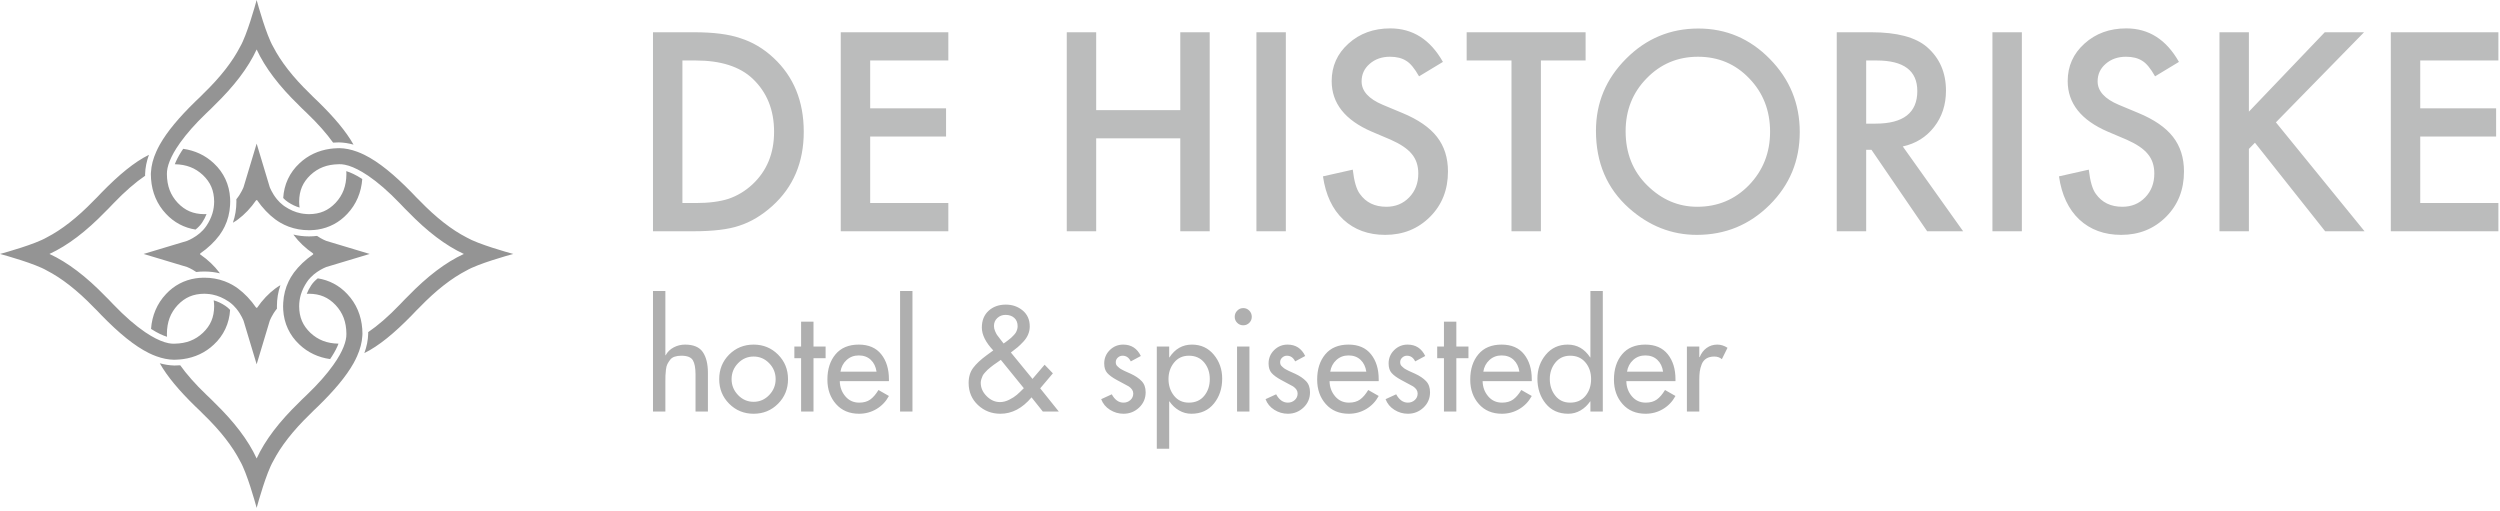 <svg width="367" height="75" viewBox="0 0 367 75" fill="none" xmlns="http://www.w3.org/2000/svg">
<path fill-rule="evenodd" clip-rule="evenodd" d="M95.859 42.72H97.677V52.157H97.718C97.987 51.654 98.381 51.267 98.9 50.995C99.419 50.723 99.974 50.587 100.567 50.587C101.806 50.587 102.675 50.954 103.174 51.688C103.672 52.422 103.922 53.434 103.922 54.725V60.412H102.103V54.949C102.103 54.012 101.972 53.322 101.709 52.88C101.446 52.439 100.884 52.218 100.021 52.218C99.644 52.218 99.314 52.266 99.031 52.361C98.748 52.456 98.526 52.612 98.365 52.829C98.203 53.047 98.072 53.254 97.97 53.451C97.869 53.648 97.799 53.927 97.758 54.287C97.718 54.647 97.694 54.929 97.688 55.133C97.681 55.337 97.677 55.635 97.677 56.029V60.412H95.859V42.72ZM107.033 52.055C108.017 51.077 109.216 50.587 110.63 50.587C112.045 50.587 113.241 51.077 114.217 52.055C115.194 53.033 115.682 54.236 115.682 55.663C115.682 57.089 115.194 58.292 114.217 59.27C113.241 60.249 112.045 60.738 110.63 60.738C109.216 60.738 108.02 60.249 107.044 59.27C106.067 58.292 105.579 57.089 105.579 55.663C105.579 54.236 106.064 53.033 107.033 52.055ZM112.914 53.319C112.281 52.666 111.52 52.34 110.63 52.34C109.741 52.34 108.98 52.666 108.347 53.319C107.714 53.971 107.397 54.752 107.397 55.663C107.397 56.559 107.714 57.337 108.347 57.996C108.98 58.655 109.741 58.985 110.63 58.985C111.52 58.985 112.281 58.655 112.914 57.996C113.547 57.337 113.864 56.559 113.864 55.663C113.864 54.752 113.547 53.971 112.914 53.319ZM119.421 52.585V60.412H117.602V52.585H116.612V50.873H117.602V47.224H119.421V50.873H121.199V52.585H119.421ZM130.494 55.948H123.28C123.294 56.804 123.563 57.545 124.089 58.17C124.614 58.795 125.294 59.107 126.13 59.107C126.79 59.107 127.332 58.954 127.756 58.649C128.181 58.343 128.581 57.877 128.959 57.252L130.494 58.129C130.05 58.944 129.44 59.583 128.666 60.045C127.891 60.507 127.039 60.738 126.109 60.738C124.695 60.738 123.567 60.262 122.725 59.311C121.883 58.36 121.462 57.164 121.462 55.724C121.462 54.202 121.859 52.965 122.654 52.014C123.449 51.063 124.587 50.587 126.069 50.587C127.51 50.587 128.608 51.06 129.363 52.004C130.117 52.948 130.494 54.168 130.494 55.663V55.948ZM123.381 54.562H128.676C128.568 53.828 128.285 53.247 127.827 52.819C127.369 52.391 126.783 52.177 126.069 52.177C125.368 52.177 124.772 52.401 124.281 52.85C123.789 53.298 123.489 53.869 123.381 54.562ZM133.95 42.72V60.412H132.131V42.72H133.95ZM146.923 52.829L146.741 52.952C146.728 52.965 146.593 53.06 146.337 53.237C146.081 53.414 145.919 53.526 145.852 53.573C145.785 53.621 145.64 53.733 145.418 53.91C145.195 54.086 145.04 54.219 144.953 54.307C144.865 54.395 144.741 54.528 144.579 54.705C144.417 54.881 144.306 55.038 144.246 55.173C144.185 55.309 144.124 55.469 144.064 55.652C144.003 55.836 143.973 56.016 143.973 56.193C143.973 56.926 144.262 57.582 144.842 58.16C145.421 58.737 146.074 59.026 146.802 59.026C147.246 59.026 147.698 58.91 148.156 58.679C148.614 58.448 148.984 58.21 149.267 57.966C149.55 57.721 149.894 57.395 150.298 56.987L146.923 52.829ZM147.327 50.424L147.57 50.261C147.624 50.221 147.755 50.122 147.964 49.966C148.173 49.809 148.317 49.694 148.398 49.619C148.479 49.544 148.597 49.429 148.752 49.273C148.907 49.116 149.021 48.981 149.095 48.865C149.17 48.749 149.237 48.603 149.298 48.427C149.358 48.25 149.388 48.074 149.388 47.897C149.388 47.367 149.223 46.956 148.893 46.664C148.563 46.372 148.136 46.225 147.61 46.225C147.139 46.225 146.738 46.378 146.408 46.684C146.078 46.99 145.913 47.38 145.913 47.856C145.913 48.101 145.967 48.349 146.074 48.6C146.182 48.852 146.28 49.042 146.367 49.171C146.455 49.3 146.607 49.5 146.822 49.772L147.327 50.424ZM153.086 60.412L151.429 58.333C150.082 59.936 148.56 60.738 146.862 60.738C145.569 60.738 144.468 60.31 143.559 59.454C142.649 58.598 142.195 57.517 142.195 56.213C142.195 55.33 142.42 54.589 142.872 53.991C143.323 53.393 143.986 52.775 144.862 52.136L145.812 51.443C144.694 50.261 144.134 49.14 144.134 48.08C144.134 47.048 144.465 46.229 145.125 45.624C145.785 45.02 146.627 44.717 147.651 44.717C148.621 44.717 149.449 45.006 150.136 45.584C150.823 46.161 151.167 46.939 151.167 47.917C151.167 48.325 151.089 48.716 150.934 49.089C150.779 49.463 150.547 49.816 150.237 50.149C149.927 50.482 149.644 50.757 149.388 50.975C149.132 51.192 148.802 51.45 148.398 51.749L151.571 55.622L153.349 53.543L154.562 54.806L152.702 57.008L155.43 60.412H153.086ZM167.474 52.259L165.999 53.054C165.73 52.496 165.325 52.218 164.787 52.218C164.531 52.218 164.302 52.31 164.099 52.493C163.897 52.677 163.796 52.897 163.796 53.156C163.796 53.278 163.813 53.39 163.847 53.492C163.881 53.594 163.948 53.689 164.049 53.777C164.15 53.866 164.238 53.944 164.312 54.012C164.386 54.08 164.507 54.158 164.675 54.246C164.844 54.334 164.975 54.402 165.069 54.45C165.164 54.497 165.322 54.569 165.544 54.664C165.767 54.759 165.918 54.827 165.999 54.868C166.673 55.18 167.205 55.54 167.595 55.948C167.986 56.356 168.181 56.899 168.181 57.579C168.181 58.475 167.861 59.226 167.222 59.831C166.582 60.435 165.817 60.738 164.928 60.738C164.214 60.738 163.551 60.544 162.938 60.157C162.325 59.77 161.897 59.25 161.654 58.598L163.21 57.884C163.655 58.7 164.227 59.107 164.928 59.107C165.319 59.107 165.655 58.982 165.938 58.73C166.221 58.479 166.363 58.156 166.363 57.762C166.363 57.368 166.14 57.021 165.696 56.722L163.918 55.764C163.298 55.425 162.84 55.089 162.544 54.756C162.247 54.423 162.099 53.957 162.099 53.359C162.099 52.585 162.372 51.929 162.917 51.392C163.463 50.856 164.12 50.587 164.888 50.587C166.073 50.587 166.935 51.145 167.474 52.259ZM174.527 59.107C175.483 59.107 176.234 58.774 176.78 58.108C177.325 57.443 177.598 56.621 177.598 55.642C177.598 54.678 177.322 53.866 176.77 53.206C176.217 52.547 175.47 52.218 174.527 52.218C173.624 52.218 172.9 52.554 172.354 53.227C171.809 53.9 171.536 54.705 171.536 55.642C171.536 56.593 171.805 57.409 172.344 58.088C172.883 58.767 173.611 59.107 174.527 59.107ZM171.637 50.873V52.463H171.677C172.499 51.212 173.597 50.587 174.971 50.587C176.291 50.587 177.362 51.08 178.184 52.065C179.006 53.05 179.417 54.222 179.417 55.581C179.417 57.021 179.013 58.241 178.204 59.24C177.396 60.239 176.291 60.738 174.89 60.738C174.244 60.738 173.641 60.575 173.082 60.249C172.523 59.922 172.055 59.481 171.677 58.924H171.637V65.874H169.818V50.873H171.637ZM183.418 50.873V60.412H181.599V50.873H183.418ZM181.619 45.614C181.862 45.356 182.158 45.227 182.509 45.227C182.859 45.227 183.155 45.352 183.398 45.604C183.64 45.855 183.761 46.158 183.761 46.511C183.761 46.851 183.64 47.143 183.398 47.387C183.155 47.632 182.859 47.754 182.509 47.754C182.158 47.754 181.862 47.632 181.619 47.387C181.377 47.143 181.256 46.851 181.256 46.511C181.256 46.158 181.377 45.859 181.619 45.614ZM191.602 52.259L190.127 53.054C189.857 52.496 189.453 52.218 188.914 52.218C188.658 52.218 188.429 52.31 188.227 52.493C188.025 52.677 187.924 52.897 187.924 53.156C187.924 53.278 187.941 53.39 187.975 53.492C188.008 53.594 188.076 53.689 188.177 53.777C188.278 53.866 188.365 53.944 188.439 54.012C188.514 54.08 188.635 54.158 188.803 54.246C188.972 54.334 189.103 54.402 189.197 54.45C189.292 54.497 189.45 54.569 189.672 54.664C189.894 54.759 190.046 54.827 190.127 54.868C190.8 55.18 191.332 55.54 191.723 55.948C192.114 56.356 192.309 56.899 192.309 57.579C192.309 58.475 191.989 59.226 191.349 59.831C190.709 60.435 189.945 60.738 189.056 60.738C188.342 60.738 187.678 60.544 187.065 60.157C186.452 59.77 186.025 59.25 185.782 58.598L187.338 57.884C187.783 58.7 188.355 59.107 189.056 59.107C189.446 59.107 189.783 58.982 190.066 58.73C190.349 58.479 190.491 58.156 190.491 57.762C190.491 57.368 190.268 57.021 189.824 56.722L188.045 55.764C187.426 55.425 186.968 55.089 186.671 54.756C186.375 54.423 186.227 53.957 186.227 53.359C186.227 52.585 186.5 51.929 187.045 51.392C187.591 50.856 188.247 50.587 189.015 50.587C190.201 50.587 191.063 51.145 191.602 52.259ZM202.393 55.948H195.179C195.192 56.804 195.462 57.545 195.987 58.17C196.512 58.795 197.193 59.107 198.028 59.107C198.688 59.107 199.23 58.954 199.655 58.649C200.079 58.343 200.48 57.877 200.857 57.252L202.393 58.129C201.948 58.944 201.339 59.583 200.564 60.045C199.789 60.507 198.937 60.738 198.008 60.738C196.593 60.738 195.465 60.262 194.623 59.311C193.781 58.36 193.36 57.164 193.36 55.724C193.36 54.202 193.757 52.965 194.552 52.014C195.347 51.063 196.485 50.587 197.967 50.587C199.409 50.587 200.507 51.06 201.261 52.004C202.016 52.948 202.393 54.168 202.393 55.663V55.948ZM195.28 54.562H200.574C200.466 53.828 200.183 53.247 199.725 52.819C199.267 52.391 198.681 52.177 197.967 52.177C197.267 52.177 196.671 52.401 196.179 52.85C195.687 53.298 195.387 53.869 195.28 54.562ZM209.223 52.259L207.748 53.054C207.478 52.496 207.074 52.218 206.535 52.218C206.279 52.218 206.05 52.31 205.848 52.493C205.646 52.677 205.545 52.897 205.545 53.156C205.545 53.278 205.562 53.39 205.596 53.492C205.629 53.594 205.697 53.689 205.798 53.777C205.899 53.866 205.986 53.944 206.06 54.012C206.134 54.08 206.256 54.158 206.424 54.246C206.593 54.334 206.724 54.402 206.818 54.45C206.912 54.497 207.071 54.569 207.293 54.664C207.515 54.759 207.667 54.827 207.748 54.868C208.421 55.18 208.953 55.54 209.344 55.948C209.735 56.356 209.93 56.899 209.93 57.579C209.93 58.475 209.61 59.226 208.97 59.831C208.33 60.435 207.566 60.738 206.677 60.738C205.963 60.738 205.299 60.544 204.686 60.157C204.073 59.77 203.646 59.25 203.403 58.598L204.959 57.884C205.404 58.7 205.976 59.107 206.677 59.107C207.067 59.107 207.404 58.982 207.687 58.73C207.97 58.479 208.111 58.156 208.111 57.762C208.111 57.368 207.889 57.021 207.445 56.722L205.666 55.764C205.047 55.425 204.589 55.089 204.292 54.756C203.996 54.423 203.848 53.957 203.848 53.359C203.848 52.585 204.12 51.929 204.666 51.392C205.212 50.856 205.868 50.587 206.636 50.587C207.822 50.587 208.684 51.145 209.223 52.259ZM213.79 52.585V60.412H211.971V52.585H210.981V50.873H211.971V47.224H213.79V50.873H215.568V52.585H213.79ZM224.863 55.948H217.649C217.663 56.804 217.932 57.545 218.458 58.17C218.983 58.795 219.663 59.107 220.499 59.107C221.159 59.107 221.701 58.954 222.125 58.649C222.55 58.343 222.951 57.877 223.328 57.252L224.863 58.129C224.419 58.944 223.809 59.583 223.035 60.045C222.26 60.507 221.408 60.738 220.478 60.738C219.064 60.738 217.936 60.262 217.094 59.311C216.252 58.36 215.831 57.164 215.831 55.724C215.831 54.202 216.228 52.965 217.023 52.014C217.818 51.063 218.956 50.587 220.438 50.587C221.88 50.587 222.977 51.06 223.732 52.004C224.486 52.948 224.863 54.168 224.863 55.663V55.948ZM217.75 54.562H223.045C222.937 53.828 222.654 53.247 222.196 52.819C221.738 52.391 221.152 52.177 220.438 52.177C219.738 52.177 219.141 52.401 218.65 52.85C218.158 53.298 217.858 53.869 217.75 54.562ZM230.501 59.107C231.458 59.107 232.209 58.774 232.755 58.108C233.3 57.443 233.573 56.621 233.573 55.642C233.573 54.678 233.297 53.866 232.744 53.206C232.192 52.547 231.444 52.218 230.501 52.218C229.599 52.218 228.875 52.554 228.329 53.227C227.783 53.9 227.511 54.705 227.511 55.642C227.511 56.593 227.78 57.409 228.319 58.088C228.858 58.767 229.585 59.107 230.501 59.107ZM233.472 60.412V58.924H233.431C233.054 59.481 232.586 59.922 232.027 60.249C231.468 60.575 230.865 60.738 230.218 60.738C228.817 60.738 227.713 60.239 226.904 59.24C226.096 58.241 225.692 57.021 225.692 55.581C225.692 54.222 226.103 53.05 226.925 52.065C227.746 51.08 228.817 50.587 230.138 50.587C231.512 50.587 232.61 51.212 233.431 52.463H233.472V42.72H235.291V60.412H233.472ZM245.96 55.948H238.746C238.76 56.804 239.029 57.545 239.554 58.17C240.08 58.795 240.76 59.107 241.595 59.107C242.255 59.107 242.798 58.954 243.222 58.649C243.646 58.343 244.047 57.877 244.424 57.252L245.96 58.129C245.516 58.944 244.906 59.583 244.131 60.045C243.357 60.507 242.505 60.738 241.575 60.738C240.161 60.738 239.032 60.262 238.19 59.311C237.348 58.36 236.927 57.164 236.927 55.724C236.927 54.202 237.325 52.965 238.12 52.014C238.914 51.063 240.053 50.587 241.535 50.587C242.976 50.587 244.074 51.06 244.828 52.004C245.583 52.948 245.96 54.168 245.96 55.663V55.948ZM238.847 54.562H244.141C244.034 53.828 243.751 53.247 243.293 52.819C242.835 52.391 242.249 52.177 241.535 52.177C240.834 52.177 240.238 52.401 239.746 52.85C239.255 53.298 238.955 53.869 238.847 54.562ZM249.456 50.873V52.422H249.517C249.746 51.851 250.086 51.403 250.537 51.077C250.988 50.75 251.51 50.587 252.103 50.587C252.615 50.587 253.114 50.744 253.599 51.056L252.77 52.727C252.474 52.469 252.103 52.34 251.659 52.34C251.187 52.34 250.796 52.439 250.487 52.636C250.177 52.833 249.951 53.111 249.81 53.471C249.668 53.832 249.574 54.185 249.527 54.531C249.48 54.878 249.456 55.275 249.456 55.724V60.412H247.637V50.873H249.456Z" fill="#AFAFAF"/>
<path fill-rule="evenodd" clip-rule="evenodd" d="M95.859 33.949V4.735H101.864C104.744 4.735 107.017 5.025 108.686 5.606C110.478 6.173 112.103 7.138 113.561 8.501C116.514 11.25 117.991 14.864 117.991 19.342C117.991 23.833 116.452 27.465 113.375 30.241C111.831 31.628 110.212 32.593 108.519 33.136C106.937 33.678 104.694 33.949 101.79 33.949H95.859ZM100.178 29.805H102.124C104.064 29.805 105.677 29.597 106.962 29.181C108.247 28.739 109.409 28.04 110.447 27.081C112.572 25.1 113.635 22.521 113.635 19.342C113.635 16.138 112.585 13.54 110.484 11.547C108.593 9.768 105.806 8.879 102.124 8.879H100.178V29.805ZM139.215 8.879H127.741V15.899H138.881V20.042H127.741V29.805H139.215V33.949H123.422V4.735H139.215V8.879ZM160.92 16.163H173.266V4.735H177.584V33.949H173.266V20.307H160.92V33.949H156.602V4.735H160.92V16.163ZM188.762 4.735V33.949H184.443V4.735H188.762ZM211.821 9.087L208.317 11.206C207.662 10.046 207.038 9.289 206.445 8.936C205.827 8.532 205.03 8.33 204.054 8.33C202.855 8.33 201.861 8.677 201.07 9.371C200.279 10.052 199.883 10.91 199.883 11.944C199.883 13.37 200.921 14.517 202.997 15.388L205.852 16.58C208.175 17.538 209.874 18.708 210.949 20.09C212.025 21.471 212.562 23.164 212.562 25.17C212.562 27.857 211.685 30.077 209.93 31.83C208.163 33.596 205.969 34.479 203.35 34.479C200.866 34.479 198.814 33.728 197.196 32.227C195.602 30.726 194.607 28.613 194.211 25.889L198.586 24.905C198.784 26.62 199.13 27.806 199.624 28.462C200.514 29.723 201.811 30.354 203.516 30.354C204.863 30.354 205.982 29.894 206.871 28.973C207.761 28.052 208.206 26.885 208.206 25.473C208.206 24.905 208.129 24.385 207.974 23.912C207.82 23.439 207.579 23.003 207.251 22.606C206.924 22.209 206.501 21.837 205.982 21.49C205.463 21.143 204.845 20.812 204.128 20.496L201.366 19.323C197.449 17.633 195.49 15.161 195.49 11.906C195.49 9.711 196.312 7.876 197.956 6.4C199.599 4.912 201.644 4.168 204.091 4.168C207.391 4.168 209.967 5.808 211.821 9.087ZM226.205 8.879V33.949H221.886V8.879H215.305V4.735H232.766V8.879H226.205ZM234.286 19.21C234.286 15.098 235.763 11.566 238.717 8.614C241.658 5.662 245.192 4.187 249.319 4.187C253.397 4.187 256.894 5.675 259.811 8.652C262.739 11.629 264.204 15.205 264.204 19.38C264.204 23.581 262.733 27.144 259.792 30.07C256.839 33.009 253.274 34.479 249.097 34.479C245.402 34.479 242.084 33.173 239.143 30.562C235.905 27.674 234.286 23.89 234.286 19.21ZM238.642 19.267C238.642 22.496 239.705 25.151 241.831 27.232C243.944 29.314 246.384 30.354 249.152 30.354C252.155 30.354 254.688 29.295 256.752 27.175C258.816 25.031 259.848 22.42 259.848 19.342C259.848 16.227 258.828 13.616 256.789 11.509C254.763 9.39 252.254 8.33 249.264 8.33C246.285 8.33 243.771 9.39 241.719 11.509C239.668 13.603 238.642 16.189 238.642 19.267ZM279.329 21.499L288.189 33.949H282.907L274.732 21.991H273.954V33.949H269.635V4.735H274.695C278.477 4.735 281.207 5.461 282.888 6.911C284.742 8.526 285.669 10.658 285.669 13.306C285.669 15.375 285.088 17.154 283.926 18.642C282.765 20.131 281.232 21.083 279.329 21.499ZM273.954 18.15H275.325C279.416 18.15 281.461 16.555 281.461 13.363C281.461 10.374 279.471 8.879 275.492 8.879H273.954V18.15ZM296.809 4.735V33.949H292.49V4.735H296.809ZM319.868 9.087L316.364 11.206C315.709 10.046 315.085 9.289 314.492 8.936C313.874 8.532 313.077 8.33 312.101 8.33C310.902 8.33 309.908 8.677 309.117 9.371C308.326 10.052 307.93 10.91 307.93 11.944C307.93 13.37 308.968 14.517 311.044 15.388L313.899 16.58C316.222 17.538 317.921 18.708 318.996 20.09C320.072 21.471 320.609 23.164 320.609 25.17C320.609 27.857 319.732 30.077 317.977 31.83C316.21 33.596 314.016 34.479 311.397 34.479C308.913 34.479 306.861 33.728 305.243 32.227C303.649 30.726 302.654 28.613 302.258 25.889L306.633 24.905C306.831 26.62 307.177 27.806 307.671 28.462C308.561 29.723 309.858 30.354 311.563 30.354C312.91 30.354 314.029 29.894 314.918 28.973C315.808 28.052 316.253 26.885 316.253 25.473C316.253 24.905 316.176 24.385 316.021 23.912C315.867 23.439 315.626 23.003 315.298 22.606C314.971 22.209 314.548 21.837 314.029 21.49C313.51 21.143 312.892 20.812 312.175 20.496L309.413 19.323C305.496 17.633 303.537 15.161 303.537 11.906C303.537 9.711 304.359 7.876 306.003 6.4C307.646 4.912 309.691 4.168 312.138 4.168C315.438 4.168 318.014 5.808 319.868 9.087ZM330.137 16.391L341.277 4.735H347.042L334.103 17.961L347.116 33.949H341.332L331.026 20.951L330.137 21.859V33.949H325.818V4.735H330.137V16.391ZM366.764 8.879H355.29V15.899H366.43V20.042H355.29V29.805H366.764V33.949H350.971V4.735H366.764V8.879Z" fill="#BBBCBC"/>
<path d="M47.894 35.362C47.894 35.362 47.266 35.13 46.541 34.63C46.171 34.676 45.797 34.702 45.415 34.702H45.383C45.363 34.702 45.351 34.702 45.346 34.702H45.336C44.561 34.702 43.802 34.611 43.072 34.433C43.102 34.473 43.127 34.516 43.157 34.555C43.861 35.497 44.809 36.418 45.999 37.234C45.983 37.246 45.968 37.257 45.953 37.269H45.922C45.928 37.273 45.933 37.277 45.938 37.281C45.933 37.284 45.928 37.287 45.922 37.291H45.953C45.968 37.303 45.983 37.315 45.999 37.325C44.809 38.142 43.861 39.063 43.157 40.005C43.127 40.045 43.102 40.087 43.073 40.128C42.806 40.497 42.574 40.885 42.378 41.29C41.911 42.252 41.642 43.305 41.579 44.417C41.568 44.599 41.559 44.782 41.559 44.967C41.559 45.14 41.565 45.312 41.575 45.483C41.686 47.459 42.51 49.238 43.963 50.585C45.206 51.763 46.748 52.473 48.46 52.713C48.556 52.572 48.651 52.431 48.737 52.295C49.175 51.61 49.487 50.989 49.693 50.45C47.99 50.417 46.693 49.905 45.575 48.868C44.446 47.789 43.929 46.59 43.916 44.967C43.916 44.66 43.941 44.37 43.981 44.09C44.023 43.795 44.086 43.514 44.167 43.243C44.362 42.593 44.66 41.998 45.043 41.417C45.198 41.18 45.374 40.966 45.559 40.77C45.874 40.433 46.217 40.155 46.541 39.93C47.266 39.43 47.894 39.198 47.894 39.198L54.252 37.286L54.233 37.281L54.252 37.274L47.894 35.362ZM75.353 37.28C75.353 37.28 75.317 37.27 75.256 37.253H75.255C74.555 37.063 70.201 35.853 68.496 34.856C66.335 33.749 64.029 31.965 61.607 29.461C61.594 29.448 61.582 29.436 61.57 29.422L61.121 28.978L60.434 28.259C57.886 25.651 55.616 23.776 53.489 22.727C53.127 22.548 52.77 22.397 52.415 22.267C51.53 21.941 50.666 21.763 49.813 21.749C49.693 21.749 49.577 21.759 49.457 21.762C49.12 21.773 48.786 21.801 48.46 21.847C46.748 22.087 45.206 22.797 43.963 23.974C42.511 25.319 41.689 27.096 41.575 29.068C41.787 29.288 42.017 29.498 42.278 29.668C42.846 30.038 43.387 30.307 43.981 30.471C43.941 30.191 43.916 29.901 43.916 29.593C43.929 27.97 44.446 26.77 45.575 25.692C46.693 24.655 47.99 24.142 49.694 24.11C49.734 24.11 49.771 24.106 49.813 24.105C50.064 24.098 50.339 24.126 50.633 24.184C51.364 24.331 52.224 24.686 53.191 25.257C53.468 25.42 53.752 25.599 54.046 25.799C55.438 26.744 57.016 28.095 58.735 29.891L59.44 30.628L59.912 31.096L59.916 31.1C62.694 33.964 65.408 36.043 68.095 37.281C65.408 38.517 62.694 40.596 59.916 43.46L59.912 43.464L59.44 43.932L58.735 44.669C57.016 46.465 55.438 47.816 54.046 48.761C54.047 48.811 54.053 48.861 54.053 48.911V48.97C54.03 49.93 53.834 50.88 53.486 51.834C55.614 50.785 57.885 48.91 60.434 46.301L61.121 45.582L61.57 45.138C61.582 45.125 61.594 45.112 61.607 45.099C64.029 42.595 66.335 40.811 68.496 39.703C70.201 38.707 74.555 37.498 75.255 37.307H75.256C75.317 37.29 75.353 37.281 75.353 37.281H75.353L75.353 37.28ZM52.415 52.293C52.873 51.27 53.135 50.279 53.191 49.304C53.196 49.209 53.206 49.114 53.208 49.019C53.209 48.769 53.197 48.524 53.18 48.28C53.038 46.323 52.299 44.559 50.983 43.169C49.813 41.906 48.315 41.12 46.648 40.861C46.295 41.141 45.948 41.479 45.685 41.881C45.41 42.304 45.194 42.711 45.031 43.136C45.141 43.13 45.249 43.122 45.363 43.122C46.987 43.136 48.187 43.652 49.265 44.781C50.327 45.926 50.842 47.255 50.852 49.019C50.856 49.153 50.848 49.293 50.833 49.439C50.804 49.727 50.736 50.041 50.633 50.376C50.414 51.088 50.027 51.899 49.458 52.797C49.289 53.064 49.099 53.34 48.898 53.622C47.97 54.922 46.706 56.373 45.066 57.942L44.329 58.647L43.861 59.118L43.857 59.123C40.993 61.901 38.914 64.614 37.676 67.302C36.44 64.614 34.36 61.901 31.496 59.123L31.492 59.118L31.024 58.647L30.287 57.942C28.648 56.373 27.383 54.923 26.455 53.623C26.188 53.643 25.921 53.657 25.649 53.657H25.59C24.875 53.64 24.167 53.526 23.456 53.327C24.549 55.272 26.303 57.343 28.655 59.641L29.374 60.327L29.818 60.776C29.831 60.788 29.845 60.801 29.857 60.813C32.362 63.235 34.145 65.541 35.253 67.703C36.249 69.408 37.459 73.762 37.651 74.461V74.463C37.667 74.524 37.676 74.56 37.676 74.56V74.559L37.677 74.56C37.677 74.56 37.687 74.524 37.703 74.463V74.461C37.894 73.762 39.104 69.408 40.101 67.703C41.209 65.541 42.992 63.235 45.496 60.813C45.508 60.801 45.522 60.788 45.535 60.776L45.979 60.327L46.697 59.641C49.05 57.344 50.804 55.273 51.896 53.329C52.092 52.979 52.263 52.635 52.415 52.293ZM40.652 44.948V44.939C40.651 43.871 40.827 42.836 41.164 41.864C40.903 42.017 40.646 42.179 40.402 42.363C39.46 43.068 38.539 44.015 37.722 45.205C37.711 45.189 37.7 45.174 37.688 45.159V45.129C37.684 45.134 37.68 45.139 37.676 45.144C37.673 45.139 37.67 45.134 37.666 45.129V45.159C37.654 45.174 37.642 45.189 37.632 45.205C36.815 44.015 35.894 43.068 34.952 42.363C34.707 42.179 34.451 42.017 34.189 41.864C33.801 41.638 33.396 41.446 32.975 41.29C32.043 40.943 31.04 40.763 29.989 40.766C29.924 40.766 29.859 40.769 29.795 40.769C29.427 40.776 29.065 40.806 28.712 40.861C27.041 41.117 25.542 41.905 24.37 43.169C23.054 44.559 22.315 46.322 22.173 48.28C22.203 48.299 22.235 48.322 22.265 48.341C23.131 48.894 23.896 49.248 24.52 49.438C24.505 49.293 24.498 49.153 24.501 49.019C24.511 47.255 25.026 45.926 26.088 44.781C27.166 43.652 28.366 43.136 29.989 43.122C30.104 43.122 30.212 43.13 30.323 43.136C30.623 43.152 30.911 43.188 31.186 43.243C32.051 43.415 32.806 43.766 33.54 44.249C33.621 44.303 33.698 44.359 33.775 44.416C34.133 44.686 34.439 44.996 34.695 45.308C35.427 46.198 35.759 47.101 35.759 47.101L37.671 53.458L37.676 53.439L37.683 53.458L39.594 47.101C39.594 47.101 39.927 46.198 40.658 45.308C40.655 45.212 40.652 45.116 40.652 45.019V44.986C40.651 44.967 40.651 44.955 40.652 44.948ZM13.746 45.098C13.759 45.112 13.771 45.125 13.784 45.138L14.232 45.582L14.919 46.3C17.468 48.91 19.738 50.784 21.864 51.834C22.226 52.013 22.583 52.163 22.938 52.294C23.825 52.619 24.688 52.797 25.54 52.812C25.661 52.812 25.778 52.802 25.896 52.798C26.234 52.788 26.567 52.76 26.894 52.714C28.605 52.474 30.148 51.764 31.39 50.587C32.842 49.241 33.665 47.464 33.778 45.492C33.568 45.273 33.337 45.062 33.076 44.892C32.508 44.522 31.967 44.253 31.372 44.089C31.412 44.369 31.437 44.659 31.438 44.966C31.424 46.59 30.908 47.789 29.779 48.868C28.661 49.906 27.364 50.418 25.66 50.451C25.62 50.451 25.581 50.456 25.54 50.456C25.289 50.462 25.015 50.435 24.721 50.376C23.989 50.23 23.129 49.874 22.162 49.303C21.886 49.14 21.601 48.962 21.307 48.762C19.915 47.816 18.338 46.465 16.618 44.669L15.913 43.932L15.441 43.465L15.437 43.459C12.659 40.596 9.946 38.517 7.258 37.279C9.946 36.042 12.659 33.964 15.437 31.101L15.441 31.096L15.913 30.628L16.618 29.892C18.337 28.096 19.915 26.744 21.307 25.799C21.306 25.749 21.3 25.7 21.3 25.649V25.59C21.323 24.63 21.519 23.68 21.866 22.726C19.739 23.775 17.468 25.649 14.919 28.259L14.232 28.978L13.784 29.422C13.771 29.435 13.759 29.448 13.746 29.462C11.325 31.965 9.018 33.749 6.857 34.857C5.152 35.853 0.798 37.063 0.099 37.254H0.097C0.036 37.27 0 37.279 0 37.279H0L0 37.281C0 37.281 0.036 37.29 0.097 37.307H0.099C0.798 37.497 5.152 38.707 6.857 39.703C9.018 40.811 11.325 42.595 13.746 45.098ZM27.46 39.198C27.46 39.198 28.087 39.43 28.812 39.93C29.182 39.883 29.557 39.858 29.938 39.858H29.97C29.989 39.858 30.002 39.858 30.009 39.858H30.018C30.793 39.858 31.551 39.949 32.281 40.128C32.252 40.087 32.227 40.044 32.196 40.005C31.492 39.063 30.545 38.142 29.354 37.325C29.371 37.315 29.385 37.303 29.401 37.291H29.431C29.425 37.288 29.421 37.284 29.416 37.279C29.421 37.276 29.425 37.273 29.431 37.269H29.401C29.385 37.257 29.371 37.245 29.354 37.234C30.545 36.418 31.492 35.496 32.196 34.556C32.227 34.516 32.252 34.473 32.281 34.432C32.548 34.063 32.779 33.675 32.975 33.27C33.443 32.309 33.712 31.256 33.775 30.143C33.785 29.961 33.795 29.779 33.794 29.594C33.795 29.42 33.789 29.248 33.779 29.077C33.668 27.102 32.844 25.322 31.39 23.974C30.148 22.797 28.605 22.087 26.894 21.847C26.798 21.988 26.703 22.129 26.616 22.265C26.178 22.95 25.867 23.571 25.661 24.11C27.364 24.143 28.661 24.655 29.779 25.692C30.908 26.77 31.424 27.971 31.438 29.594C31.437 29.901 31.412 30.19 31.372 30.47C31.331 30.765 31.267 31.047 31.186 31.317C30.991 31.967 30.694 32.562 30.31 33.144C30.155 33.38 29.979 33.594 29.795 33.79C29.479 34.127 29.137 34.406 28.812 34.629C28.087 35.13 27.46 35.362 27.46 35.362L21.102 37.274L21.12 37.279L21.102 37.286L27.46 39.198ZM24.37 31.391C25.541 32.654 27.038 33.441 28.706 33.699C29.058 33.419 29.406 33.081 29.668 32.68C29.943 32.257 30.161 31.849 30.323 31.424C30.213 31.43 30.104 31.438 29.991 31.438C28.367 31.424 27.167 30.908 26.089 29.779C25.026 28.634 24.511 27.305 24.501 25.541C24.498 25.407 24.505 25.267 24.52 25.122C24.549 24.833 24.617 24.519 24.72 24.184C24.94 23.472 25.326 22.661 25.896 21.763C26.065 21.496 26.254 21.219 26.455 20.938C27.383 19.638 28.648 18.188 30.288 16.618L31.025 15.913L31.493 15.442L31.498 15.437C34.36 12.659 36.439 9.946 37.677 7.259C38.913 9.946 40.993 12.659 43.857 15.437L43.861 15.442L44.329 15.913L45.066 16.618C46.705 18.188 47.97 19.638 48.898 20.938C49.165 20.917 49.433 20.904 49.705 20.904H49.764C50.478 20.921 51.187 21.035 51.897 21.233C50.805 19.289 49.05 17.217 46.697 14.919L45.98 14.233L45.535 13.784C45.522 13.771 45.508 13.759 45.496 13.746C42.992 11.325 41.209 9.018 40.101 6.857C39.104 5.153 37.894 0.798 37.703 0.099V0.097C37.687 0.036 37.677 0 37.677 0V0.001L37.676 0C37.676 0 37.667 0.036 37.65 0.097V0.099C37.459 0.798 36.249 5.153 35.254 6.857C34.145 9.018 32.362 11.325 29.858 13.746C29.845 13.759 29.832 13.771 29.819 13.784L29.375 14.233L28.656 14.919C26.305 17.217 24.549 19.287 23.458 21.231C23.261 21.581 23.091 21.925 22.938 22.267C22.48 23.29 22.218 24.282 22.163 25.257C22.157 25.351 22.147 25.447 22.145 25.541C22.144 25.79 22.156 26.036 22.174 26.28C22.315 28.238 23.054 30.001 24.37 31.391ZM45.363 31.438C45.249 31.438 45.141 31.43 45.031 31.424C44.73 31.408 44.442 31.372 44.167 31.317C43.302 31.145 42.548 30.794 41.814 30.311C41.732 30.257 41.655 30.201 41.579 30.143C41.221 29.874 40.914 29.564 40.658 29.252C39.927 28.362 39.594 27.46 39.594 27.46L37.682 21.102L37.677 21.12L37.671 21.102L35.758 27.46C35.758 27.46 35.427 28.362 34.695 29.253C34.698 29.348 34.702 29.444 34.702 29.541V29.574C34.702 29.593 34.702 29.605 34.702 29.612V29.621C34.703 30.689 34.527 31.724 34.19 32.696C34.451 32.543 34.707 32.381 34.953 32.196C35.894 31.492 36.815 30.545 37.631 29.355C37.642 29.371 37.654 29.386 37.665 29.401V29.431C37.67 29.426 37.673 29.421 37.677 29.416C37.68 29.421 37.684 29.426 37.688 29.431V29.401C37.7 29.386 37.711 29.371 37.722 29.355C38.539 30.545 39.46 31.492 40.402 32.196C40.647 32.381 40.902 32.543 41.163 32.696C41.552 32.922 41.958 33.114 42.378 33.27C43.311 33.617 44.313 33.797 45.363 33.794C45.429 33.794 45.494 33.792 45.559 33.791C45.926 33.784 46.288 33.754 46.642 33.7C48.312 33.442 49.811 32.655 50.983 31.391C52.299 30.001 53.038 28.238 53.18 26.28C53.15 26.261 53.118 26.238 53.088 26.219C52.222 25.666 51.457 25.312 50.833 25.122C50.848 25.267 50.856 25.407 50.852 25.541C50.842 27.305 50.327 28.634 49.265 29.779C48.187 30.908 46.987 31.424 45.363 31.438Z" fill="#949494"/>
</svg>
